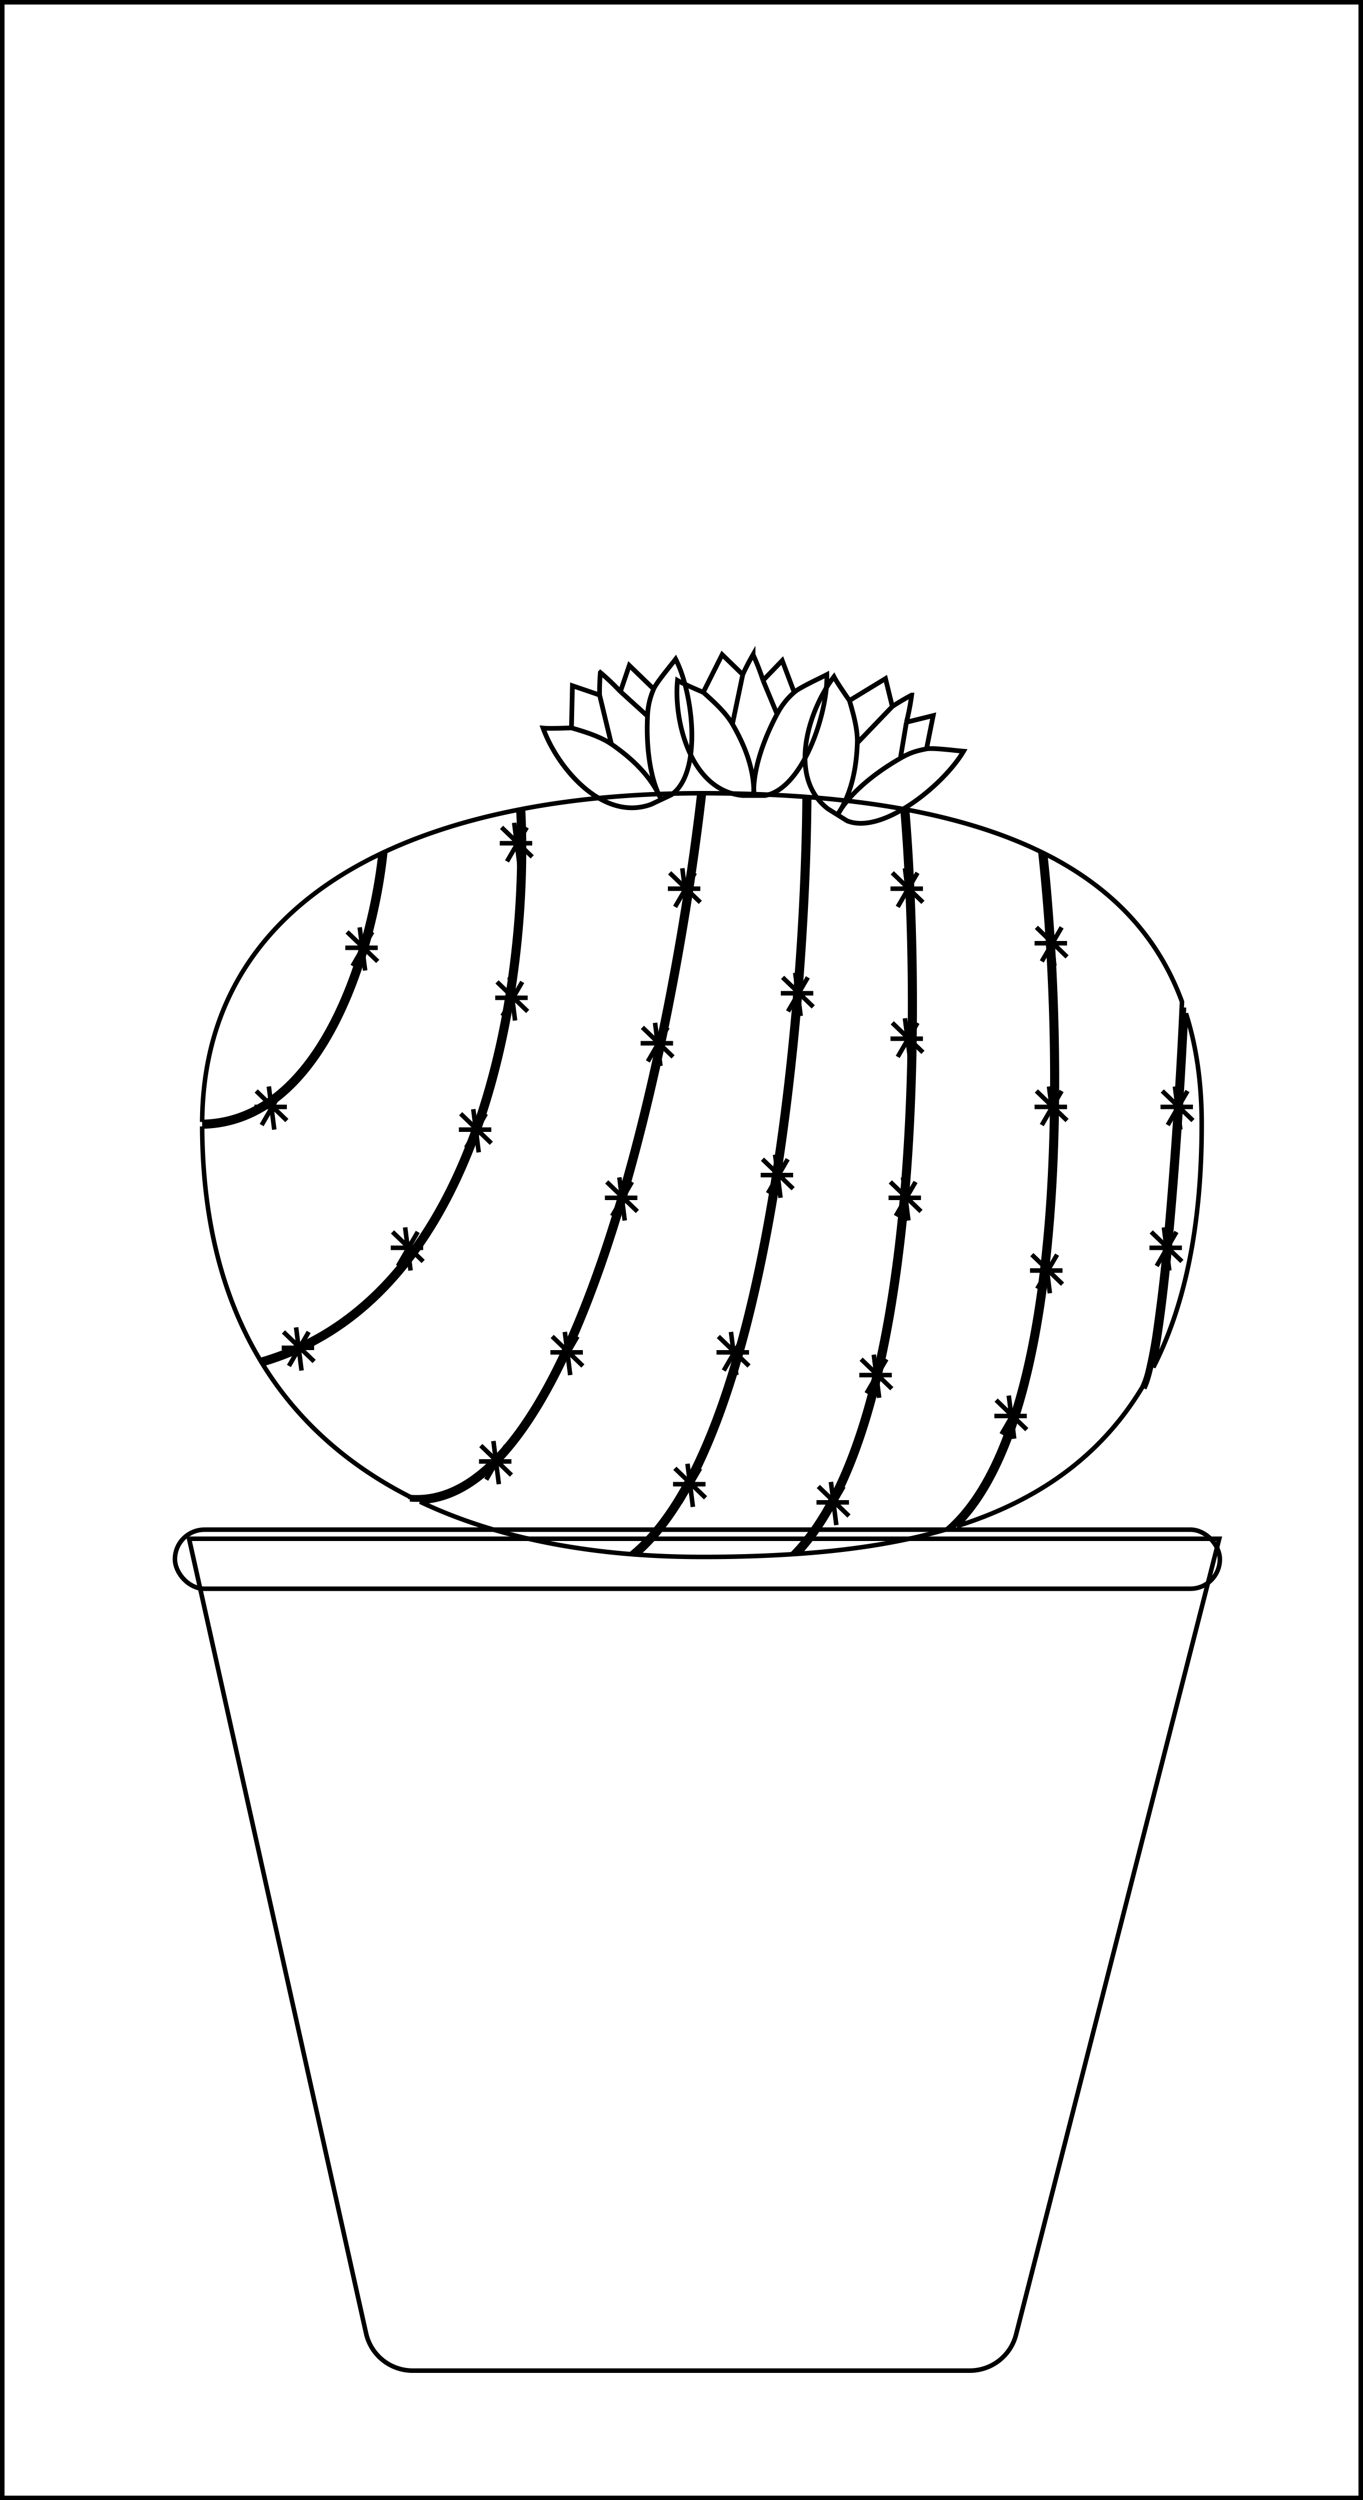 <svg xmlns="http://www.w3.org/2000/svg" width="300" height="550" fill="none" viewBox="0 0 300 550"><path stroke="#000" stroke-width="1.04" d="m145.55 175.9 2.22-1.06c6.79-4.75 4.9-22.07.94-29.85-.93 1.23-4.27 5.2-4.83 6.58m1.67 24.32-2.22 1.05c-10.83 3.96-20.8-8.36-23.8-16.77 1.5.16 6.25-.05 6.25-.05m19.77 15.77c-1.72-3.75-4.61-7.8-10.98-12.2m10.98 12.2c-2.24-4.06-3.4-10.78-3.03-18.36m-16.74 2.6.21-9.28 5.98 2.04m-6.2 7.23c3 .87 6.4 1.92 8.8 3.58m-2.6-10.8q-.04-2.35.17-4.96a54 54 0 0 1 4.42 4.2m-4.59.75 2.6 10.8m1.99-11.56 1.95-5.75 5.37 5.19m-7.32.56 5.96 5.4m1.36-5.96a16 16 0 0 0-1.36 5.96m41.83 21.73 2.08 1.3c7.65 3.16 21.22-7.77 25.65-15.3-1.54-.11-6.69-.8-8.15-.52m-19.58 14.52-2.08-1.3c-9.18-7-4.17-22.03 1.29-29.09.68 1.35 3.4 5.23 3.4 5.23m-2.61 25.16c2.22-3.48 4.08-8.1 4.35-15.82m-4.35 15.82c2.2-4.08 7.24-8.67 13.83-12.45m-11.21-12.7 7.93-4.83 1.5 6.14m-9.43-1.32c.88 2.99 1.83 6.42 1.73 9.34m7.7-8.02q1.95-1.29 4.26-2.52a54 54 0 0 1-1.15 5.98m-3.11-3.46-7.7 8.02m10.8-4.56 5.9-1.46-1.47 7.32m-4.42-5.86-1.33 7.93m5.75-2.07c-2.34.45-3.68.88-5.75 2.06"/><path stroke="#000" stroke-width="1.04" d="M165.94 175h2.45c8.16-1.4 13.85-17.86 13.6-26.6-1.37.73-6.09 2.88-7.18 3.9m-8.87 22.7h-2.46c-11.49-1.05-15.24-16.45-14.36-25.32 1.3.78 5.67 2.62 5.67 2.62m11.15 22.7c.04-4.13-.84-9.03-4.73-15.72m4.72 15.72c-.29-4.63 1.54-11.2 5.1-17.9m-16.24-4.8 4.16-8.3 4.53 4.4m-8.69 3.9c2.33 2.06 4.96 4.46 6.42 6.98m2.27-10.88q.97-2.14 2.27-4.4a54 54 0 0 1 2.2 5.68m-4.47-1.28-2.27 10.88m6.74-9.6 4.22-4.37 2.64 6.99m-6.86-2.62 3.09 7.42m3.77-4.8a16 16 0 0 0-3.77 4.8"/><path stroke="#000" d="M.5.5h299v549H.5z"/><path stroke="#000" d="M80.57 513.28 41.62 338.5h226.74l-44.73 175.1a10.5 10.5 0 0 1-10.17 7.9H90.82a10.5 10.5 0 0 1-10.25-8.22Z"/><path stroke="#000" d="M84.28 187.58c-2.1 20.16-12.85 59.25-39.78 59.73m70.11-69.28c1.85 34.91-7 107.15-57.08 121.61m96.91-125.14c-6.1 53.36-27.36 158.35-64.22 155.32m87.39-154.5c-.34 45.8-8.41 142.01-38.1 166.62m59.64-163.9c3.6 43.13 3.72 135.05-24.1 163.82m54.46-154.27c4.38 39.98 6.35 124.06-19.93 148.47m51.02-114.43c-1.21 25.8-4.53 75.83-8.75 83.8M44.5 246.81c.18-28.14 15.15-47.44 39.25-58.98-1.08 10-4.25 24.5-10.43 36.64-6.28 12.35-15.59 22.1-28.82 22.34Zm0 1c13.8-.24 23.37-10.42 29.71-22.89 6.37-12.52 9.58-27.5 10.6-37.59 8.7-4.04 18.55-7.1 29.3-9.2.92 17.38-.83 44-9 68.1-8.23 24.25-22.92 45.83-47.84 52.97-8.08-13.46-12.7-30.42-12.77-51.4Zm45.85 81.52c-13.44-6.8-24.6-16.4-32.55-29.25 25.23-7.34 40.01-29.22 48.26-53.53 8.24-24.3 9.98-51.14 9.05-68.62 11.98-2.28 25.04-3.4 38.83-3.43-3.04 26.58-9.84 65.93-20.45 98.35-5.34 16.32-11.64 30.85-18.89 41.1-7.23 10.22-15.31 16.06-24.25 15.38Zm44.09-56.17c10.65-32.55 17.47-72.04 20.5-98.66q11.67.02 22.16.78c-.16 22.94-2.27 58.57-8.07 91.47-2.92 16.57-6.78 32.44-11.78 45.64-4.98 13.13-11.07 23.57-18.45 29.5-17.02-1.37-32.77-5.08-46.32-11.52 8.57-.31 16.22-6.34 22.94-15.85 7.33-10.37 13.67-25 19.02-41.36Zm35.57-6.23c5.81-32.95 7.93-68.59 8.1-91.57q10.91.85 20.53 2.58c1.8 21.6 2.75 55.5-.27 87.57-1.53 16.13-4.05 31.77-7.96 45.14-3.89 13.3-9.14 24.28-16.1 31.26q-9.66.61-19.81.59-7.26 0-14.27-.5c7.23-6.19 13.14-16.54 17.95-29.25 5.04-13.3 8.9-29.22 11.83-45.82Zm29.35-1.33c3.02-32 2.1-65.82.3-87.47 11.16 2.1 20.96 5.13 29.32 9.2 2.22 20.08 3.84 51.5 1.53 80.83-1.17 14.73-3.32 28.93-6.89 40.89-3.55 11.92-8.48 21.57-15.16 27.34-10.01 2.94-21 4.6-32.66 5.42 6.74-7.18 11.8-18.02 15.57-30.88 3.94-13.45 6.47-29.16 8-45.33Zm32.14 2.64c2.3-29.1.73-60.24-1.45-80.39 14.65 7.39 24.8 18.05 30.11 32.53a1227 1227 0 0 1-3.33 50.1 392 392 0 0 1-2.64 23.03 93 93 0 0 1-1.5 7.9 18 18 0 0 1-1.27 3.77l-.3.49c-9.46 15.41-23.47 24.67-40.47 30.06 6.1-6.05 10.63-15.31 13.93-26.4 3.6-12.05 5.75-26.32 6.92-41.1Zm26.32 2.33c1.48-16.26 2.6-34.68 3.22-47.62 2.3 7.2 3.46 15.29 3.46 24.36 0 22.73-3.83 40.16-10.64 53.48.46-1.98.9-4.39 1.32-7.13.97-6.3 1.86-14.4 2.64-23.1Z"/><rect width="230" height="13" x="38.5" y="336.5" stroke="#000" rx="6.5"/><path stroke="#000" d="m67.95 293-4.36 7.5m-1.2-7.5 6.75 6.5m-3.97-7.5 1.2 9.5m-4.37-5h7.14M91.95 271l-4.36 7.5m-1.2-7.5 6.75 6.5m-3.97-7.5 1.2 9.5m-4.37-5h7.14m13.81-29.5-4.36 7.5m-1.2-7.5 6.75 6.5m-3.97-7.5 1.2 9.5m-4.37-5h7.14m6.81-32.5-4.36 7.5m-1.2-7.5 6.75 6.5m-3.97-7.5 1.2 9.5m-4.37-5h7.14m-.19-37.5-4.36 7.5m-1.2-7.5 6.75 6.5m-3.97-7.5 1.2 9.5m-4.37-5h7.14m35.81 6.5-4.36 7.5m-1.2-7.5 6.75 6.5m-3.96-7.5 1.19 9.5m-4.37-5h7.14m-7.19 30.5-4.36 7.5m-1.2-7.5 6.75 6.5m-3.96-7.5 1.19 9.5m-4.37-5h7.14M139.1 260l-4.37 7.5m-1.19-7.5 6.75 6.5m-3.97-7.5 1.19 9.5m-4.37-5h7.15M127.1 294l-4.37 7.5m-1.19-7.5 6.75 6.5m-3.97-7.5 1.19 9.5m-4.37-5h7.15M111.38 318l-4.36 7.5m-1.2-7.5 6.75 6.5m-3.97-7.5 1.2 9.5m-4.37-5h7.14m41.53 1.5-4.37 7.5m-1.19-7.5 6.75 6.5m-3.97-7.5 1.19 9.5m-4.37-5h7.15m8.38-32.5-4.37 7.5m-1.19-7.5 6.75 6.5m-3.97-7.5 1.19 9.5m-4.37-5h7.15m8.52-42.5-4.36 7.5m-1.2-7.5 6.75 6.5m-3.97-7.5 1.2 9.5m-4.37-5h7.14m3.24-43.5-4.37 7.5m-1.19-7.5 6.75 6.5m-3.97-7.5 1.2 9.5m-4.37-5H179m22.95-26.5-4.36 7.5m-1.2-7.5 6.75 6.5m-3.96-7.5 1.19 9.5m-4.37-5h7.14m-1.19 29.5-4.36 7.5m-1.2-7.5 6.75 6.5m-3.96-7.5 1.19 9.5m-4.37-5h7.14m-1.62 31.5-4.36 7.5m-1.2-7.5 6.75 6.5m-3.96-7.5 1.19 9.5m-4.37-5h7.14M195.1 299l-4.37 7.5m-1.19-7.5 6.75 6.5m-3.97-7.5 1.19 9.5m-4.37-5h7.15M185.67 327l-4.37 7.5m-1.19-7.5 6.75 6.5m-3.97-7.5 1.19 9.5m-4.37-5h7.15m37.95-22.5-4.37 7.5m-1.19-7.5 6.75 6.5m-3.97-7.5 1.2 9.5m-4.37-5H226m6.67-35.5-4.37 7.5m-1.19-7.5 6.75 6.5m-3.97-7.5 1.19 9.5m-4.37-5h7.15m-.19-39.5-4.37 7.5m-1.19-7.5 6.75 6.5m-3.97-7.5 1.19 9.5m-4.37-5h7.15m-1.19-39.5-4.37 7.5m-1.19-7.5 6.75 6.5m-3.97-7.5 1.19 9.5m-4.37-5h7.15m26.52 32.5-4.36 7.5m-1.2-7.5 6.75 6.5m-3.97-7.5 1.2 9.5m-4.37-5h7.14m-3.62 27.5-4.36 7.5m-1.2-7.5 6.75 6.5m-3.96-7.5 1.19 9.5m-4.37-5h7.14M61.95 240l-4.36 7.5m-1.2-7.5 6.75 6.5m-3.97-7.5 1.2 9.5m-4.37-5h7.14M81.95 205l-4.36 7.5m-1.2-7.5 6.75 6.5m-3.97-7.5 1.2 9.5m-4.37-5h7.14"/></svg>